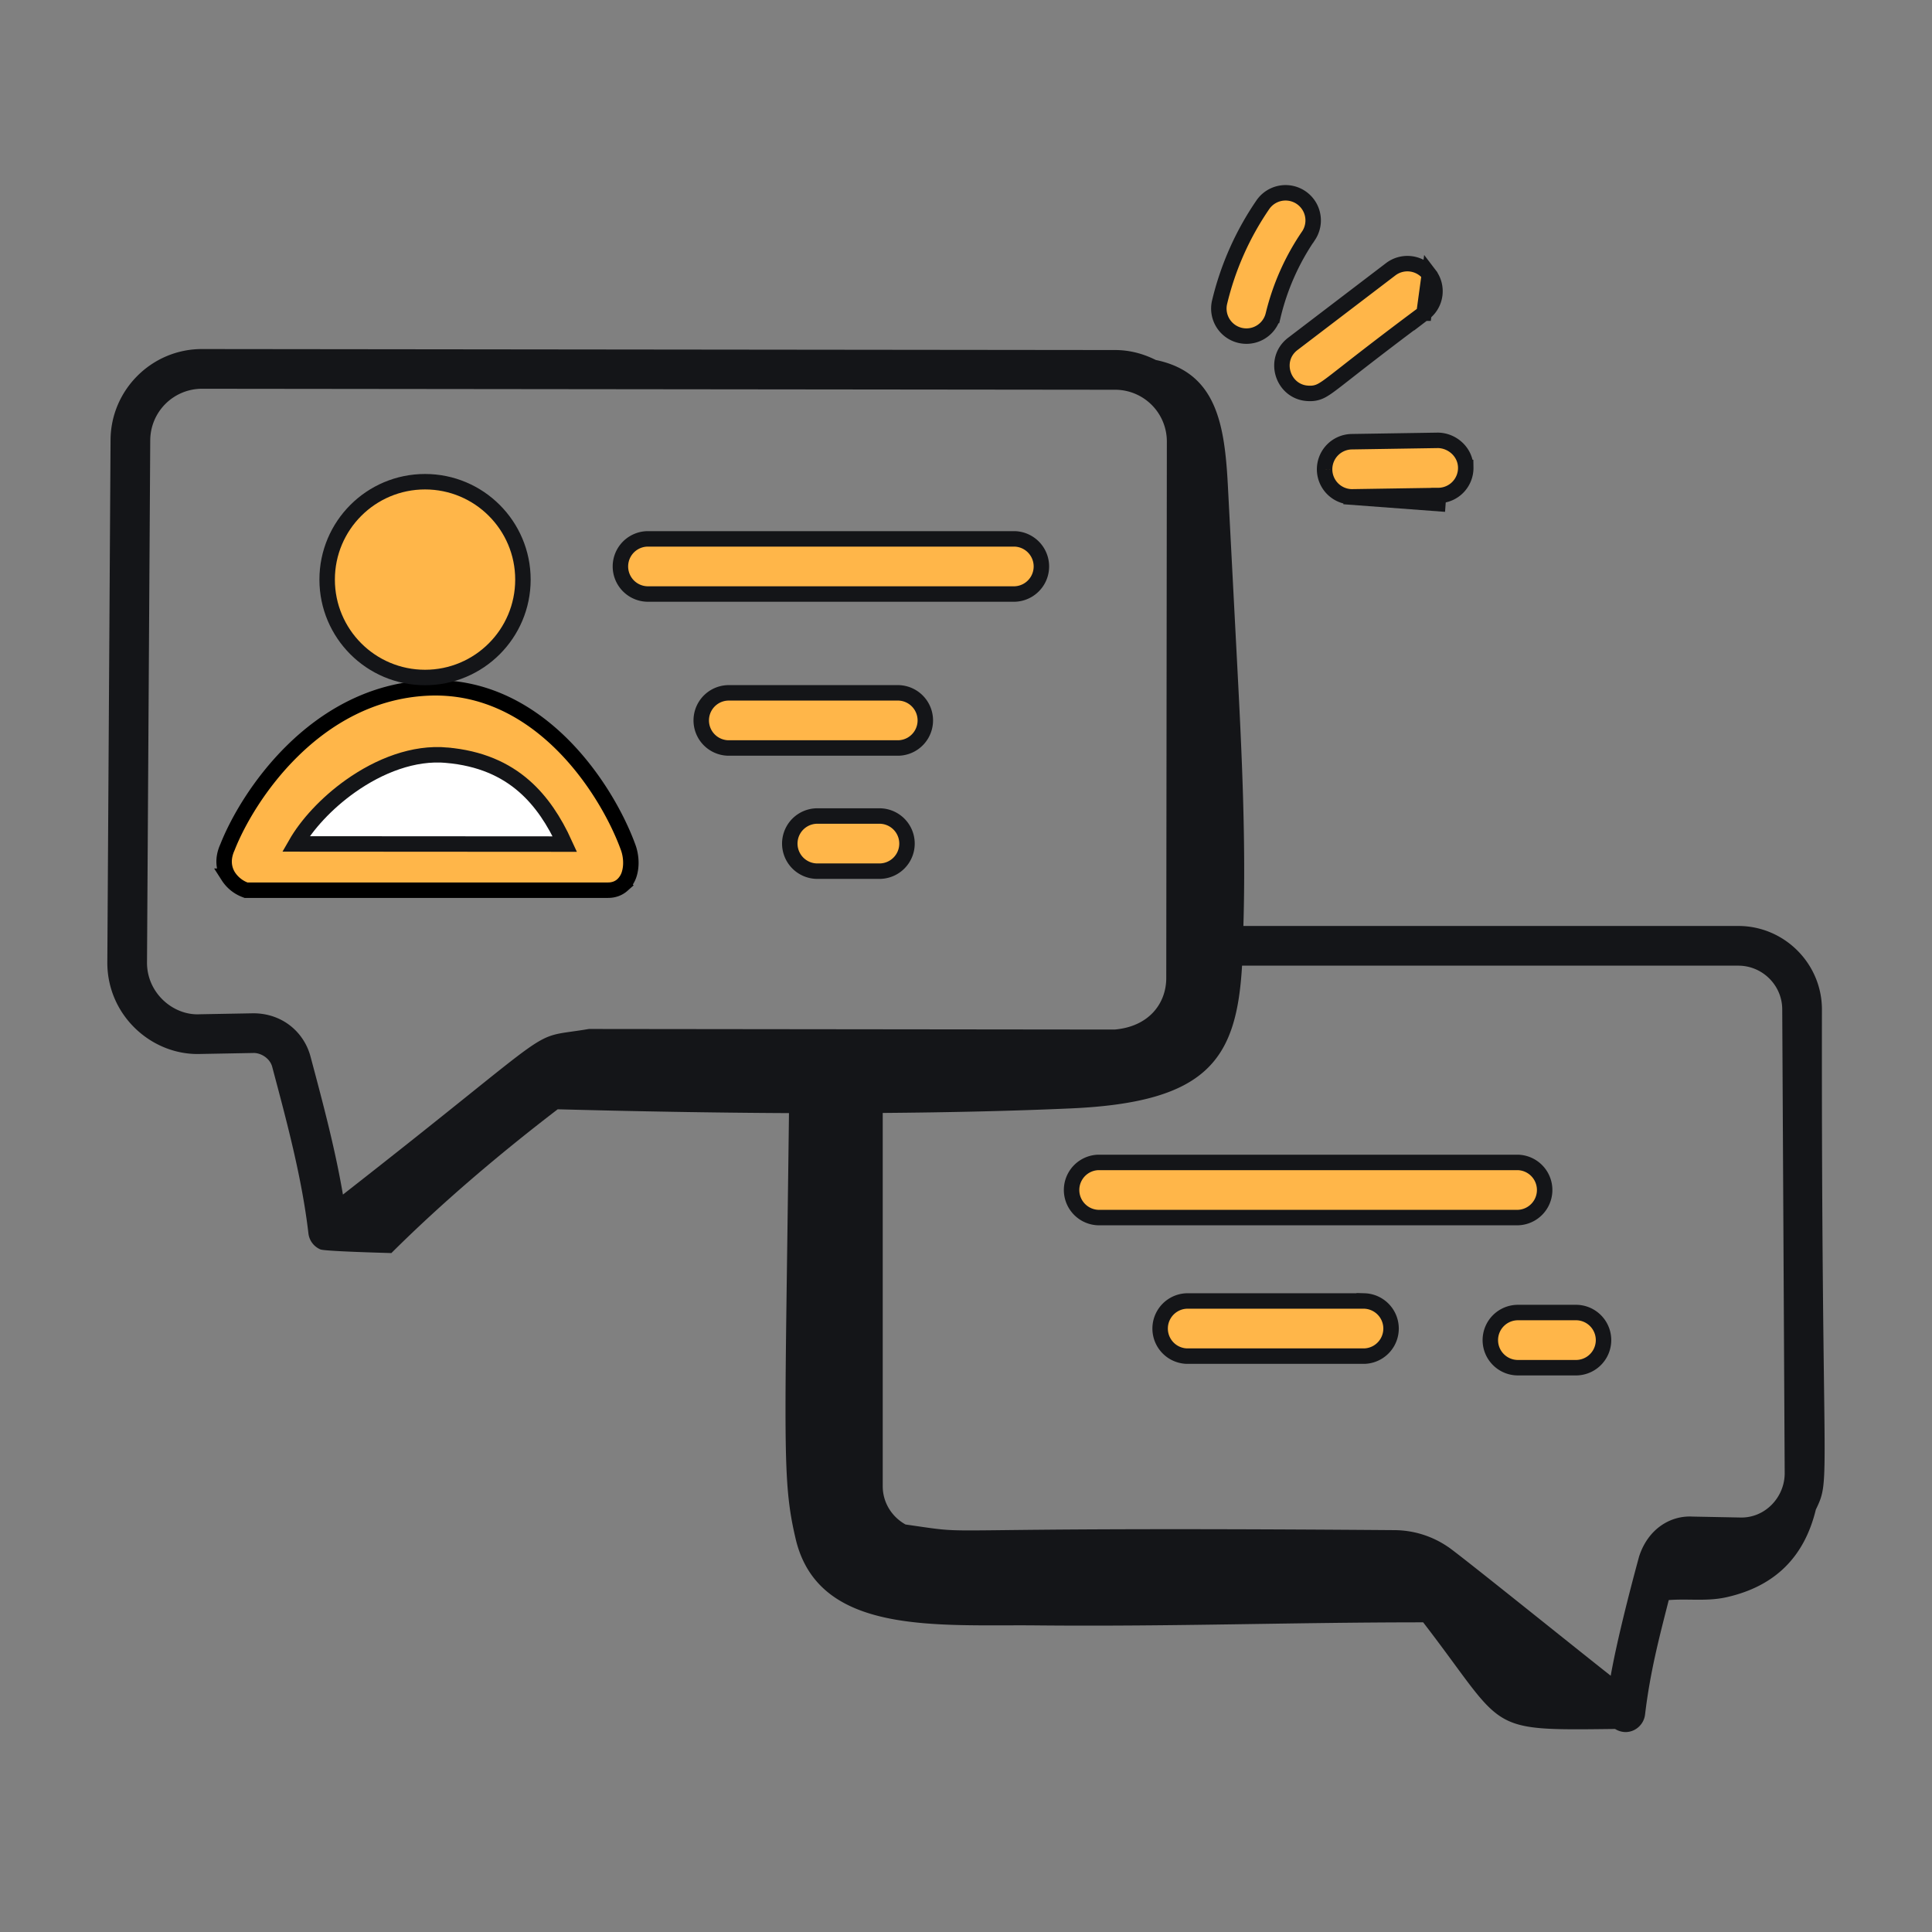 <svg xmlns="http://www.w3.org/2000/svg" fill="none" viewBox="0 0 150 150"><rect x="0" y="0" width="150" height="150" fill="#808080" stroke="none"/><path d="m18.996 69.074.104.04h28.112c.437 0 .816-.142 1.11-.403a1.89 1.89 0 0 0 .55-.911c.185-.644.117-1.4-.095-1.99-.775-2.15-2.467-5.33-5.052-7.931-2.59-2.607-6.12-4.675-10.541-4.464-4.39.209-7.897 2.343-10.48 4.884-2.572 2.529-4.264 5.493-5.044 7.48-.405.887-.3 1.66.063 2.25a2.67 2.67 0 0 0 1.273 1.045Z" fill="#FFB649" stroke="#000" stroke-width="1.2"/><circle fill="#FFB649" cx="33" cy="45" r="7.6" stroke="#141518" stroke-width="1.2"/><path d="M34.692 58.633c2.586.232 4.515 1.097 6.014 2.412 1.314 1.153 2.325 2.676 3.15 4.49l-20.889-.013c.85-1.487 2.363-3.156 4.244-4.49 2.24-1.587 4.909-2.633 7.48-2.4Z" fill="#fff" stroke="#141518" stroke-width="1.2"/><path d="m15.554 81.83 4.166-.077c.574.01 1.242.429 1.413 1.072 1.12 4.21 2.306 8.591 2.813 12.939.064.55.421 1.025.93 1.24.344.146 5.023.269 5.51.284 3.959-3.94 8.406-7.71 12.914-11.163 5.87.155 11.924.267 17.956.297-.313 25.713-.558 28.449.502 32.985 1.734 7.626 11.04 6.703 18.84 6.79 10.587.096 19.645-.239 29.896-.239 6.509 8.447 4.701 8.4 14.899 8.278 1.036.635 2.202-.071 2.328-1.114.4-3.345 1.099-5.973 1.84-8.892 1.524-.121 2.966.121 4.503-.226 3.726-.842 6.02-3.101 6.917-6.8 1.22-2.533.421-1.264.473-38.884-.032-3.545-2.943-6.428-6.491-6.428H96.537c.198-6.62-.114-13.25-.459-19.868l-.743-14.26c-.25-4.795-.867-8.84-5.601-9.816-.952-.476-2.009-.77-3.143-.771L15.675 27.1c-3.885 0-7.066 3.16-7.092 7.049l-.25 40.543c-.027 4.137 3.442 7.263 7.221 7.138Zm122.818-3.488.191 36.044c0 1.863-1.531 3.5-3.474 3.433l-3.684-.072c-1.72-.095-3.452.959-4.144 3.093-.747 2.743-1.731 6.583-2.205 9.263-2.519-1.975-12.087-9.687-12.656-10.02a7.437 7.437 0 0 0-4.19-1.284c-38.781-.3-31.563.472-37.903-.438-1.05-.581-1.772-1.687-1.772-2.97V86.409c4.976-.04 9.885-.143 14.594-.352 10.634-.473 12.877-3.792 13.304-11.083h38.53c1.864 0 3.393 1.513 3.409 3.368ZM11.665 34.17a4.02 4.02 0 0 1 4.012-3.987h.004l70.906.077a4.017 4.017 0 0 1 4.007 4.016l-.046 41.652c0 1.999-1.365 3.785-4.015 4.006l-40.807-.045c-5.067.86-1.445-.935-19.101 12.858-.618-3.63-1.573-7.176-2.515-10.712-.498-1.886-2.176-3.363-4.446-3.363l-4.166.076c-2.045.106-4.101-1.648-4.084-4.035l.251-40.543Z" fill="#141518"/><path d="M50.31 46.12h28.467a2.142 2.142 0 0 0 0-4.282H50.31a2.141 2.141 0 0 0 0 4.282Zm19.455 7.672h-13.18a2.141 2.141 0 0 0 0 4.282h13.18a2.142 2.142 0 0 0 0-4.282Zm-1.487 9.563H63.46a2.141 2.141 0 0 0 0 4.282h4.818a2.141 2.141 0 0 0 0-4.282ZM85.274 90.25a2.142 2.142 0 0 0 0 4.282h32.576a2.142 2.142 0 0 0 0-4.282H85.274Zm20.651 10.758H92.149a2.142 2.142 0 0 0 0 4.282h13.776a2.142 2.142 0 0 0 0-4.282Zm9.784 3.038c0 1.182.959 2.141 2.141 2.141h4.571a2.142 2.142 0 0 0 0-4.282h-4.571a2.142 2.142 0 0 0-2.141 2.141Zm-10.752-65.47-.002.021 6.684.5.046-.625h.02l.016-.001-6.764.105Zm0 0a2.141 2.141 0 0 1-2.115-2.107v-.002a2.142 2.142 0 0 1 2.108-2.173l6.676-.105h.016c1.108.013 2.138.903 2.158 2.107a2.141 2.141 0 0 1-2.079 2.175l-6.764.105Zm5.606-14.26a288.605 288.605 0 0 0-6.002 4.58c-.334.26-.611.478-.846.659-.508.391-.856.645-1.146.791a1.797 1.797 0 0 1-.895.198c-2.045 0-2.928-2.6-1.301-3.844l7.597-5.792a2.142 2.142 0 0 1 3.003.404l-.41 3.004Zm0 0 .005-.004m-.005.004.005-.004m0 0a2.14 2.14 0 0 0 .405-3l-.405 3Zm-11.723.182a18.69 18.69 0 0 1 2.763-6.216h.001a2.143 2.143 0 0 0-3.53-2.428 22.693 22.693 0 0 0-3.4 7.654 2.141 2.141 0 0 0 4.165.99Z" fill="#FFB649" stroke="#141518" stroke-width="1.2"/></svg>